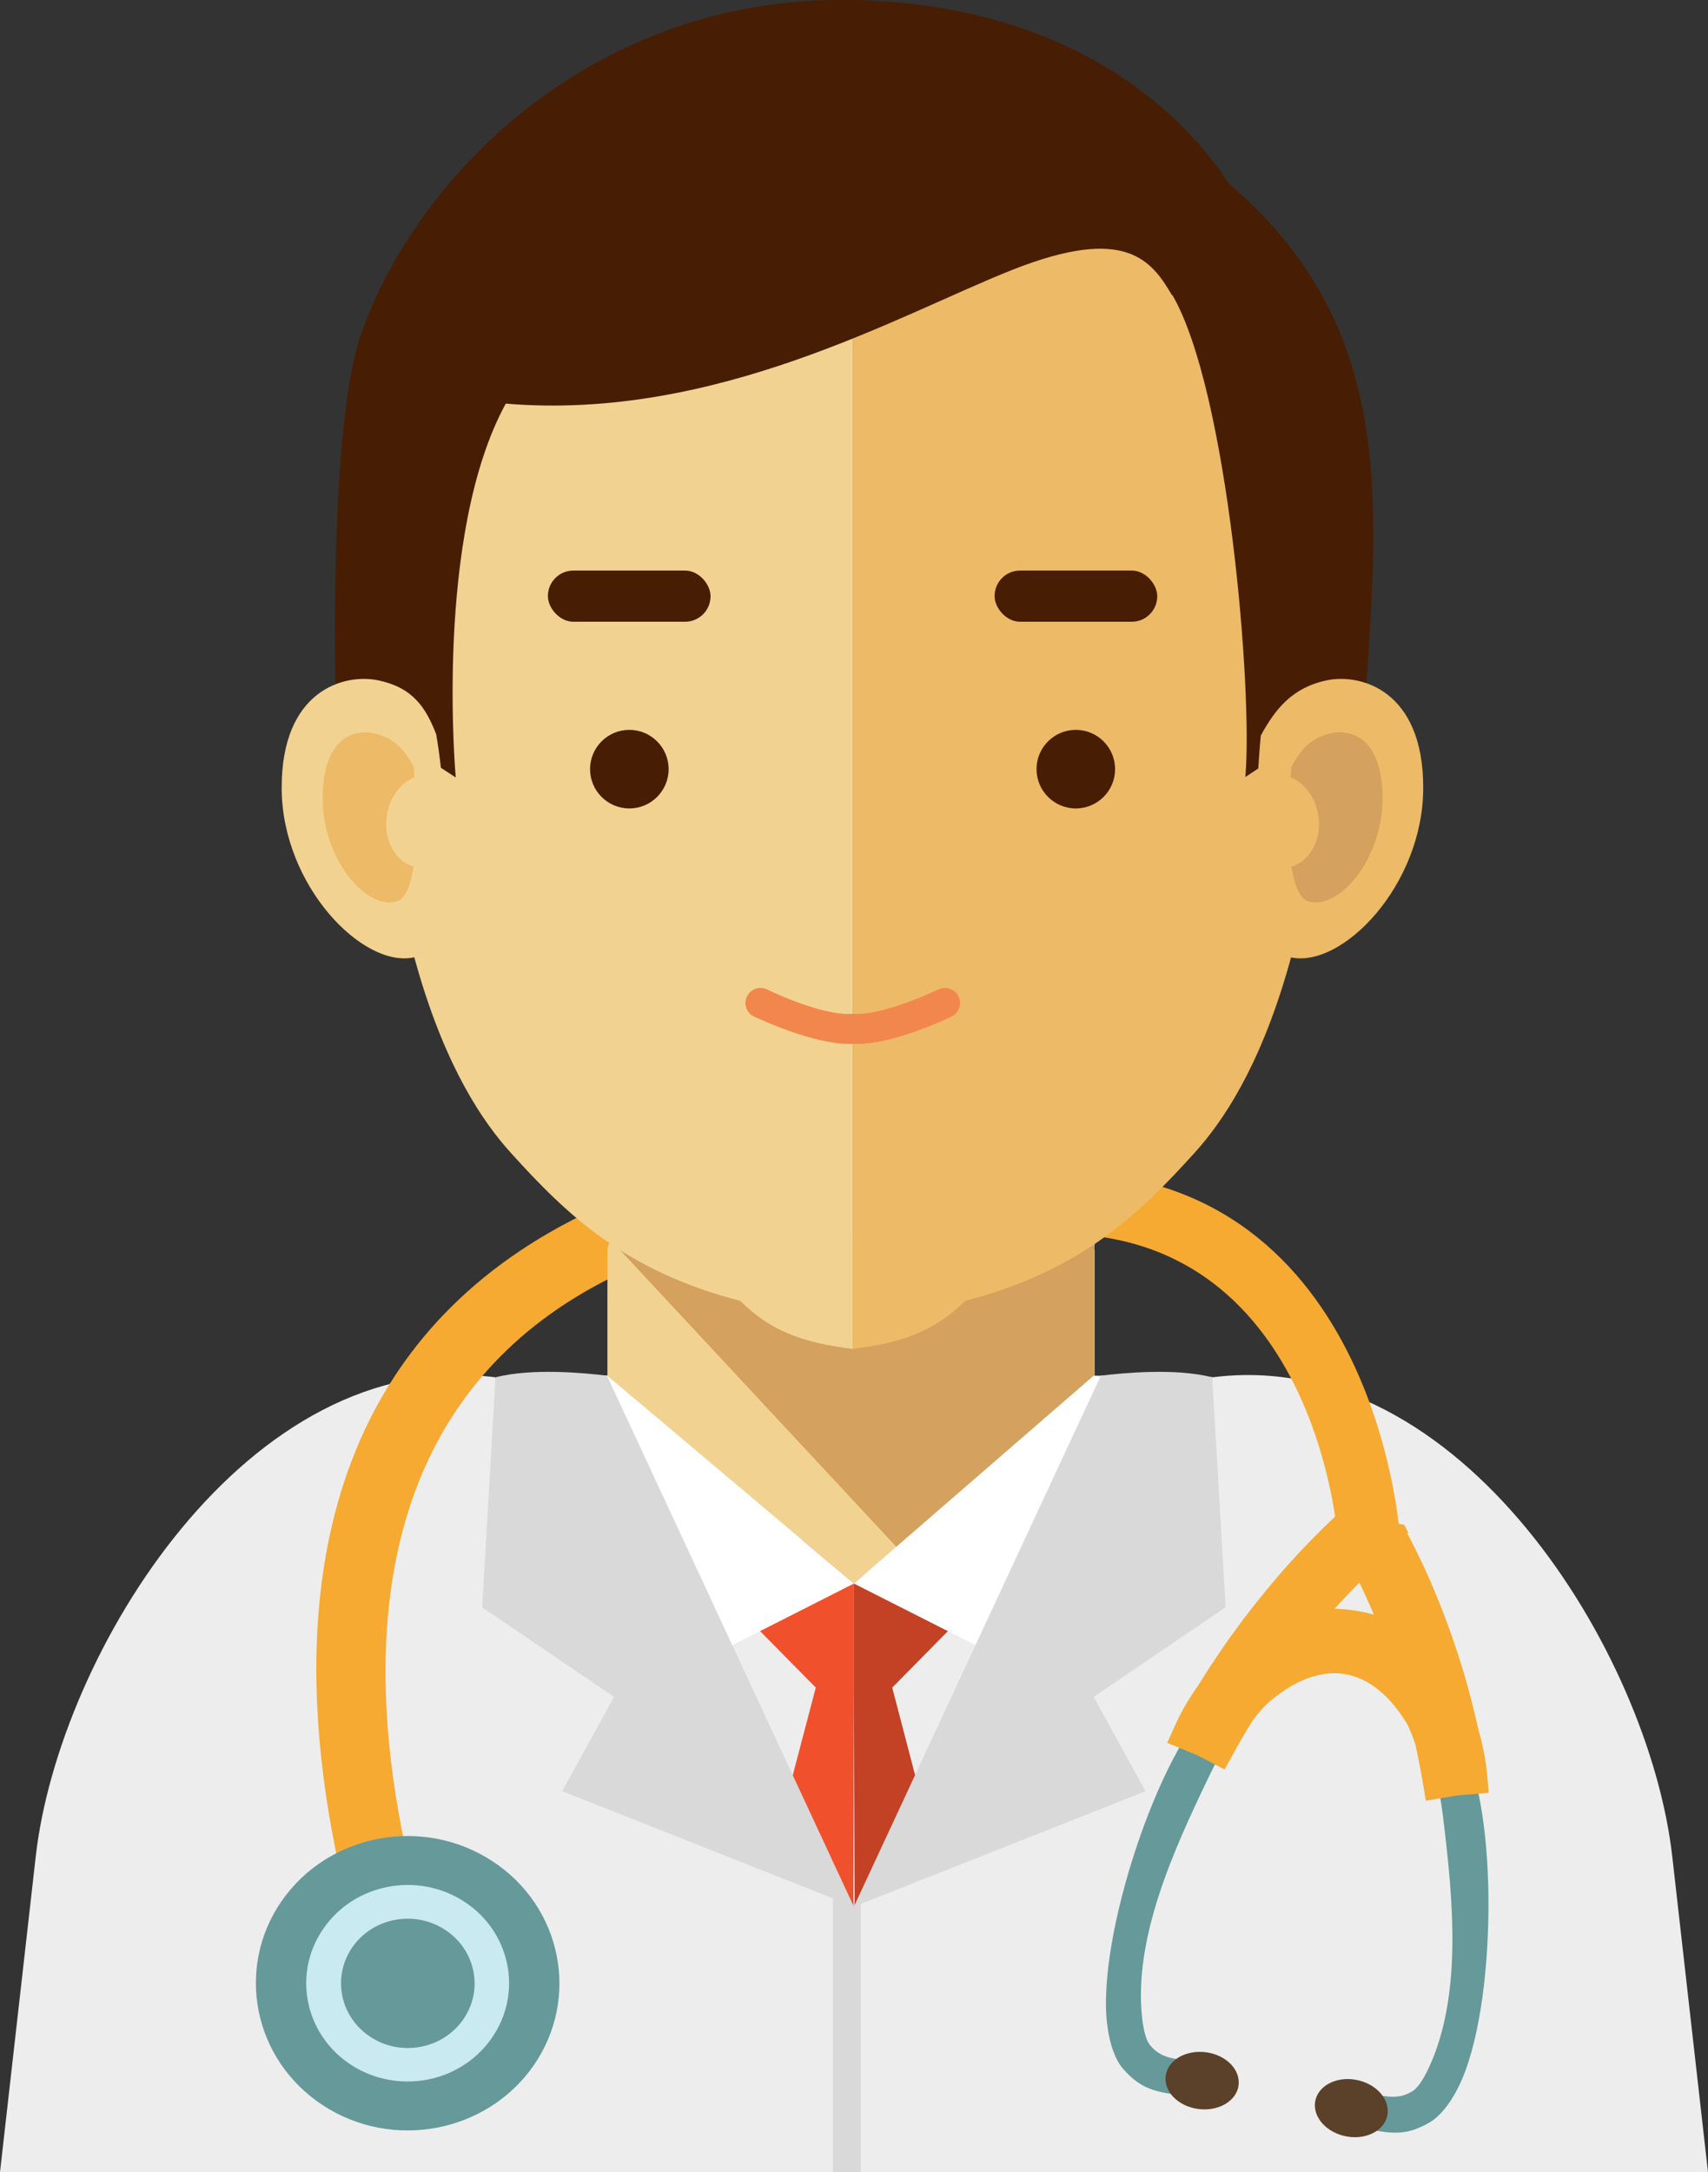<?xml version="1.0" encoding="UTF-8"?><svg id="Layer_2" xmlns="http://www.w3.org/2000/svg" viewBox="0 0 71.73 91.22"><rect x="0" y="0" width="71.73" height="91.22" fill="#333333" stroke="none"/><defs><style>.cls-1,.cls-2,.cls-3,.cls-4,.cls-5,.cls-6,.cls-7,.cls-8,.cls-9,.cls-10,.cls-11,.cls-12,.cls-13,.cls-14,.cls-15{stroke-width:0px;}.cls-1,.cls-2,.cls-3,.cls-4,.cls-5,.cls-6,.cls-8,.cls-9,.cls-10,.cls-11,.cls-12,.cls-13,.cls-14,.cls-15{fill-rule:evenodd;}.cls-1,.cls-7{fill:#471e04;}.cls-2{fill:#d4a15e;}.cls-3{fill:#f1502d;}.cls-4{fill:#ededed;}.cls-5{fill:#f6aa32;}.cls-6{fill:#699;}.cls-8{fill:#fff;}.cls-9{fill:#5b412a;}.cls-10{fill:#d9d9d9;}.cls-11{fill:#f2874d;}.cls-12{fill:#edba68;}.cls-13{fill:#c9eaf0;}.cls-14{fill:#c34125;}.cls-15{fill:#f2d291;}</style></defs><g id="_Ñëîé_1"><path class="cls-4" d="M15.75,91.22l5.06-33.38c-10.41-1.34-18.35,11.59-19.31,20.13l-1.5,13.25h15.75Z"/><path class="cls-4" d="M55.98,91.22l-5.06-33.38c10.41-1.34,18.35,11.59,19.31,20.13l1.5,13.25h-15.75Z"/><path class="cls-4" d="M61.18,91.22l-.43-22.41c-.12-6.07-4.97-11.04-11.04-11.04h-27.19c-6.35,0-11.44,4.97-11.55,11.04l-.43,22.41h50.64Z"/><polygon class="cls-10" points="36.15 79.92 36.15 91.22 34.98 91.22 34.98 79.54 36.15 79.92"/><path class="cls-5" d="M17.45,88.19c-.04-.08-13.2-27.74,7.47-37.39l1.23,2.62c-18.01,8.41-6.1,33.46-6.07,33.54l-2.63,1.23Z"/><path class="cls-6" d="M13.56,88.41c-2.92-1.91-3.69-5.75-1.73-8.58,1.97-2.83,5.93-3.58,8.85-1.67,2.92,1.91,3.69,5.75,1.73,8.58-1.97,2.83-5.93,3.58-8.85,1.67Z"/><path class="cls-13" d="M14.74,86.71c-1.95-1.27-2.47-3.84-1.15-5.73,1.31-1.89,3.96-2.39,5.91-1.12,1.95,1.27,2.47,3.84,1.15,5.73-1.31,1.89-3.96,2.39-5.91,1.12h0ZM15.56,85.54c1.28.84,3.03.51,3.89-.73.87-1.24.53-2.93-.76-3.77-1.28-.84-3.03-.51-3.89.73-.86,1.24-.53,2.93.76,3.77Z"/><path class="cls-15" d="M25.73,51.71h20.28c.09.24-.11.56-.04.81v5.71c-1.25,4.55-5.15,8.26-10.09,8.26s-9.12-3.79-10.37-8.34v-5.71c.07-.25.14-.49.23-.73Z"/><path class="cls-2" d="M25.72,52.15l20.28-.43c.08.24-.12.48-.05.73v5.71c-1.03,3.75-3.77,6.68-7.56,7.6l-12.67-13.61Z"/><polygon class="cls-3" points="34.26 70.87 32.69 76.84 35.84 80.06 35.86 70.93 35.86 66.5 33.67 64.65 31.4 67.97 34.26 70.87"/><polygon class="cls-8" points="35.86 66.5 29.57 69.69 24.71 57.77 25.5 57.77 35.86 66.5"/><path class="cls-10" d="M35.86,80.07l-12.25-4.85,2.18-3.96-5.54-3.76.56-9.66c1.55-.4,3.77-.18,4.68-.07l10.37,22.3Z"/><polygon class="cls-14" points="37.47 70.87 39.03 76.84 35.89 80.06 35.86 70.93 35.86 66.5 38.06 64.65 40.33 67.97 37.47 70.87"/><polygon class="cls-8" points="35.86 66.5 42.16 69.69 46.97 58.01 45.93 57.77 35.86 66.5"/><path class="cls-10" d="M35.86,80.07l12.25-4.85-2.18-3.96,5.54-3.76-.56-9.66c-1.55-.4-3.77-.18-4.68-.07l-10.37,22.3Z"/><path class="cls-6" d="M49.9,86.55l.44.06.37.05-.06.37-.13.73-.06.36-.35-.05-.29-.04h0l-.14-.02h0c-1.12-.16-1.76-.25-2.53-1.15-.29-.34-.53-.93-.64-1.75-.52-3.7,2.26-11.79,4.42-13.57l.27-.22.24.25.51.55.27.29-.31.25s-.35.3-1.18,2.03c-1.42,2.97-3.15,6.71-2.76,10.1.07.57.19.94.34,1.11.41.48.84.54,1.6.65Z"/><path class="cls-9" d="M50.28,88.56c-.84-.13-1.43-.76-1.32-1.42.11-.66.89-1.08,1.73-.95.84.13,1.43.76,1.32,1.42-.11.65-.88,1.08-1.73.95Z"/><path class="cls-6" d="M57.57,87.94l-.43-.08-.37-.07-.06.37-.12.73-.06.36.35.06.29.05h0s.14.03.14.03h0c1.11.21,1.74.33,2.76-.28.38-.23.8-.71,1.17-1.45,1.68-3.33,1.65-11.89.17-14.27l-.18-.29-.3.16-.65.35-.35.19.22.33s.24.4.47,2.31c.39,3.26.82,7.37-.64,10.45-.25.52-.48.83-.68.94-.54.32-.97.24-1.72.1Z"/><path class="cls-9" d="M56.56,89.72c.84.15,1.6-.26,1.71-.92.1-.66-.49-1.31-1.33-1.46-.84-.15-1.6.26-1.71.92-.1.66.49,1.31,1.33,1.46Z"/><path class="cls-5" d="M59.1,64.39c.53,1,.98,1.99,1.36,2.95.39.97.7,1.88.96,2.73.14.45.26.91.38,1.36.11.44.21.84.29,1.22.13.42.21.82.27,1.16.06.34.08.6.1.75l.06.73-.72.06-.61.05-.59.1-.72.12-.12-.72c-.04-.23-.08-.48-.14-.77h0c-.05-.24-.1-.52-.17-.84-.04-.12-.08-.25-.14-.4-.06-.15-.12-.29-.18-.43-.22-.38-.47-.72-.72-1-.59-.66-1.26-1.05-1.95-1.16-.7-.11-1.46.06-2.24.51-.34.2-.69.45-1.04.77-.11.11-.22.23-.31.34-.1.12-.19.24-.28.36-.16.25-.3.5-.43.72-.15.25-.28.48-.39.69l-.34.62-.63-.33-.52-.27-.56-.23-.7-.29.31-.69c.07-.15.18-.4.34-.69.16-.29.38-.65.65-1.03.21-.34.43-.69.68-1.06.26-.39.53-.79.82-1.18.53-.74,1.14-1.51,1.82-2.31.68-.79,1.44-1.6,2.28-2.4l.26-.25.36.06,2.07.33.36.06.17.33h0ZM56.05,67.56c.27,0,.55.03.82.07.28.04.56.1.83.18l-.08-.19h0c-.17-.38-.34-.77-.53-1.16-.23.23-.5.52-.79.82l-.25.27Z"/><path class="cls-5" d="M56.18,64.6s-.88-13.1-12.17-12.78l-.07-2.6c13.8-.39,14.83,15.14,14.84,15.18l-2.6.19Z"/><path class="cls-15" d="M35.81,3.92c-4.97.11-19.93.58-20.19,18.03-.26,17.45,3.47,23.85,5.83,26.46,2.36,2.61,4.81,4.97,9.64,6.22,1.26,1.26,2.6,1.75,4.72,2.02V3.92Z"/><path class="cls-12" d="M35.81,3.92c4.97.11,19.93.58,20.19,18.03.26,17.45-3.47,23.85-5.83,26.46-2.36,2.61-4.81,4.97-9.64,6.22-1.26,1.26-2.6,1.75-4.72,2.02V3.92Z"/><path class="cls-1" d="M49.22,12.4c-.87-1.49-1.97-2.94-6.7-1.07-4.73,1.87-12.44,6.36-21.28,5.62-3.02,5.53-2.1,15.7-2.1,15.7l-5.04-3.28s-.32-11.35,1.05-15.3C17.47,7.37,24.99-.27,35.93,0c9.95.25,14.31,5.6,15.68,7.71,6.91,5.9,6.33,13.06,5.73,21.6l-5.04,3.32c.32-3.55-.72-16.22-3.07-20.25Z"/><path class="cls-15" d="M18.32,30.84c-.45-1.16-1-1.97-2.44-2.27-1.44-.3-4.06.43-4.05,4.52,0,4.08,3.41,7.6,5.57,7.11,2.15-.49,1.13-8.26.92-9.35Z"/><path class="cls-12" d="M17.37,32.19c-.36-.67-.81-1.22-1.68-1.4-.88-.18-2.14.25-2.14,2.74s1.75,4.63,3.06,4.34c.42-.09.64-.7.76-1.48-.79-.23-1.29-1.16-1.12-2.17.12-.75.59-1.35,1.16-1.58-.02-.28-.04-.44-.04-.44Z"/><path class="cls-12" d="M52.96,30.87c.6-1.1,1.32-2,2.76-2.3,1.44-.3,4.06.43,4.05,4.52,0,4.08-3.41,7.6-5.57,7.11-2.15-.49-1.25-9.32-1.25-9.32Z"/><path class="cls-2" d="M54.24,32.19c.36-.67.8-1.22,1.68-1.4.88-.18,2.14.25,2.14,2.74,0,2.49-1.75,4.63-3.06,4.34-.42-.09-.64-.7-.76-1.48.79-.23,1.29-1.16,1.12-2.17-.12-.75-.59-1.35-1.16-1.58.02-.28.04-.44.04-.44Z"/><path class="cls-11" d="M39.41,41.56c.31-.15.68-.03.84.28.15.31.03.68-.28.84,0,0-2.52,1.24-4.15,1.15-1.63.08-4.15-1.15-4.16-1.15-.31-.15-.44-.53-.28-.84.15-.31.53-.44.84-.28,0,0,2.26,1.11,3.56,1.02h0s0,0,0,0h.01s0,0,0,0h.01s0,0,0,0h.03s0,0,0,0h.01s0,0,0,0h0c1.3.08,3.55-1.02,3.56-1.02Z"/><path class="cls-1" d="M26.43,30.65c.91,0,1.65.74,1.65,1.65s-.74,1.65-1.65,1.65-1.65-.74-1.65-1.65.74-1.65,1.65-1.65Z"/><path class="cls-1" d="M45.18,30.65c.91,0,1.65.74,1.65,1.65s-.74,1.65-1.65,1.65-1.65-.74-1.65-1.65.74-1.65,1.65-1.65Z"/><rect class="cls-7" x="23.01" y="23.96" width="6.83" height="2.15" rx="1.07" ry="1.07"/><rect class="cls-7" x="41.77" y="23.96" width="6.83" height="2.15" rx="1.07" ry="1.07"/><path class="cls-11" d="M39.41,41.56c.31-.15.68-.03.84.28.15.31.03.68-.28.84,0,0-2.52,1.24-4.15,1.15-1.63.08-4.15-1.15-4.16-1.15-.31-.15-.44-.53-.28-.84.15-.31.53-.44.84-.28,0,0,2.26,1.11,3.56,1.02h0s0,0,0,0h.01s0,0,0,0h.01s0,0,0,0h.03s0,0,0,0h.01s0,0,0,0h0c1.3.08,3.55-1.02,3.56-1.02Z"/></g></svg>